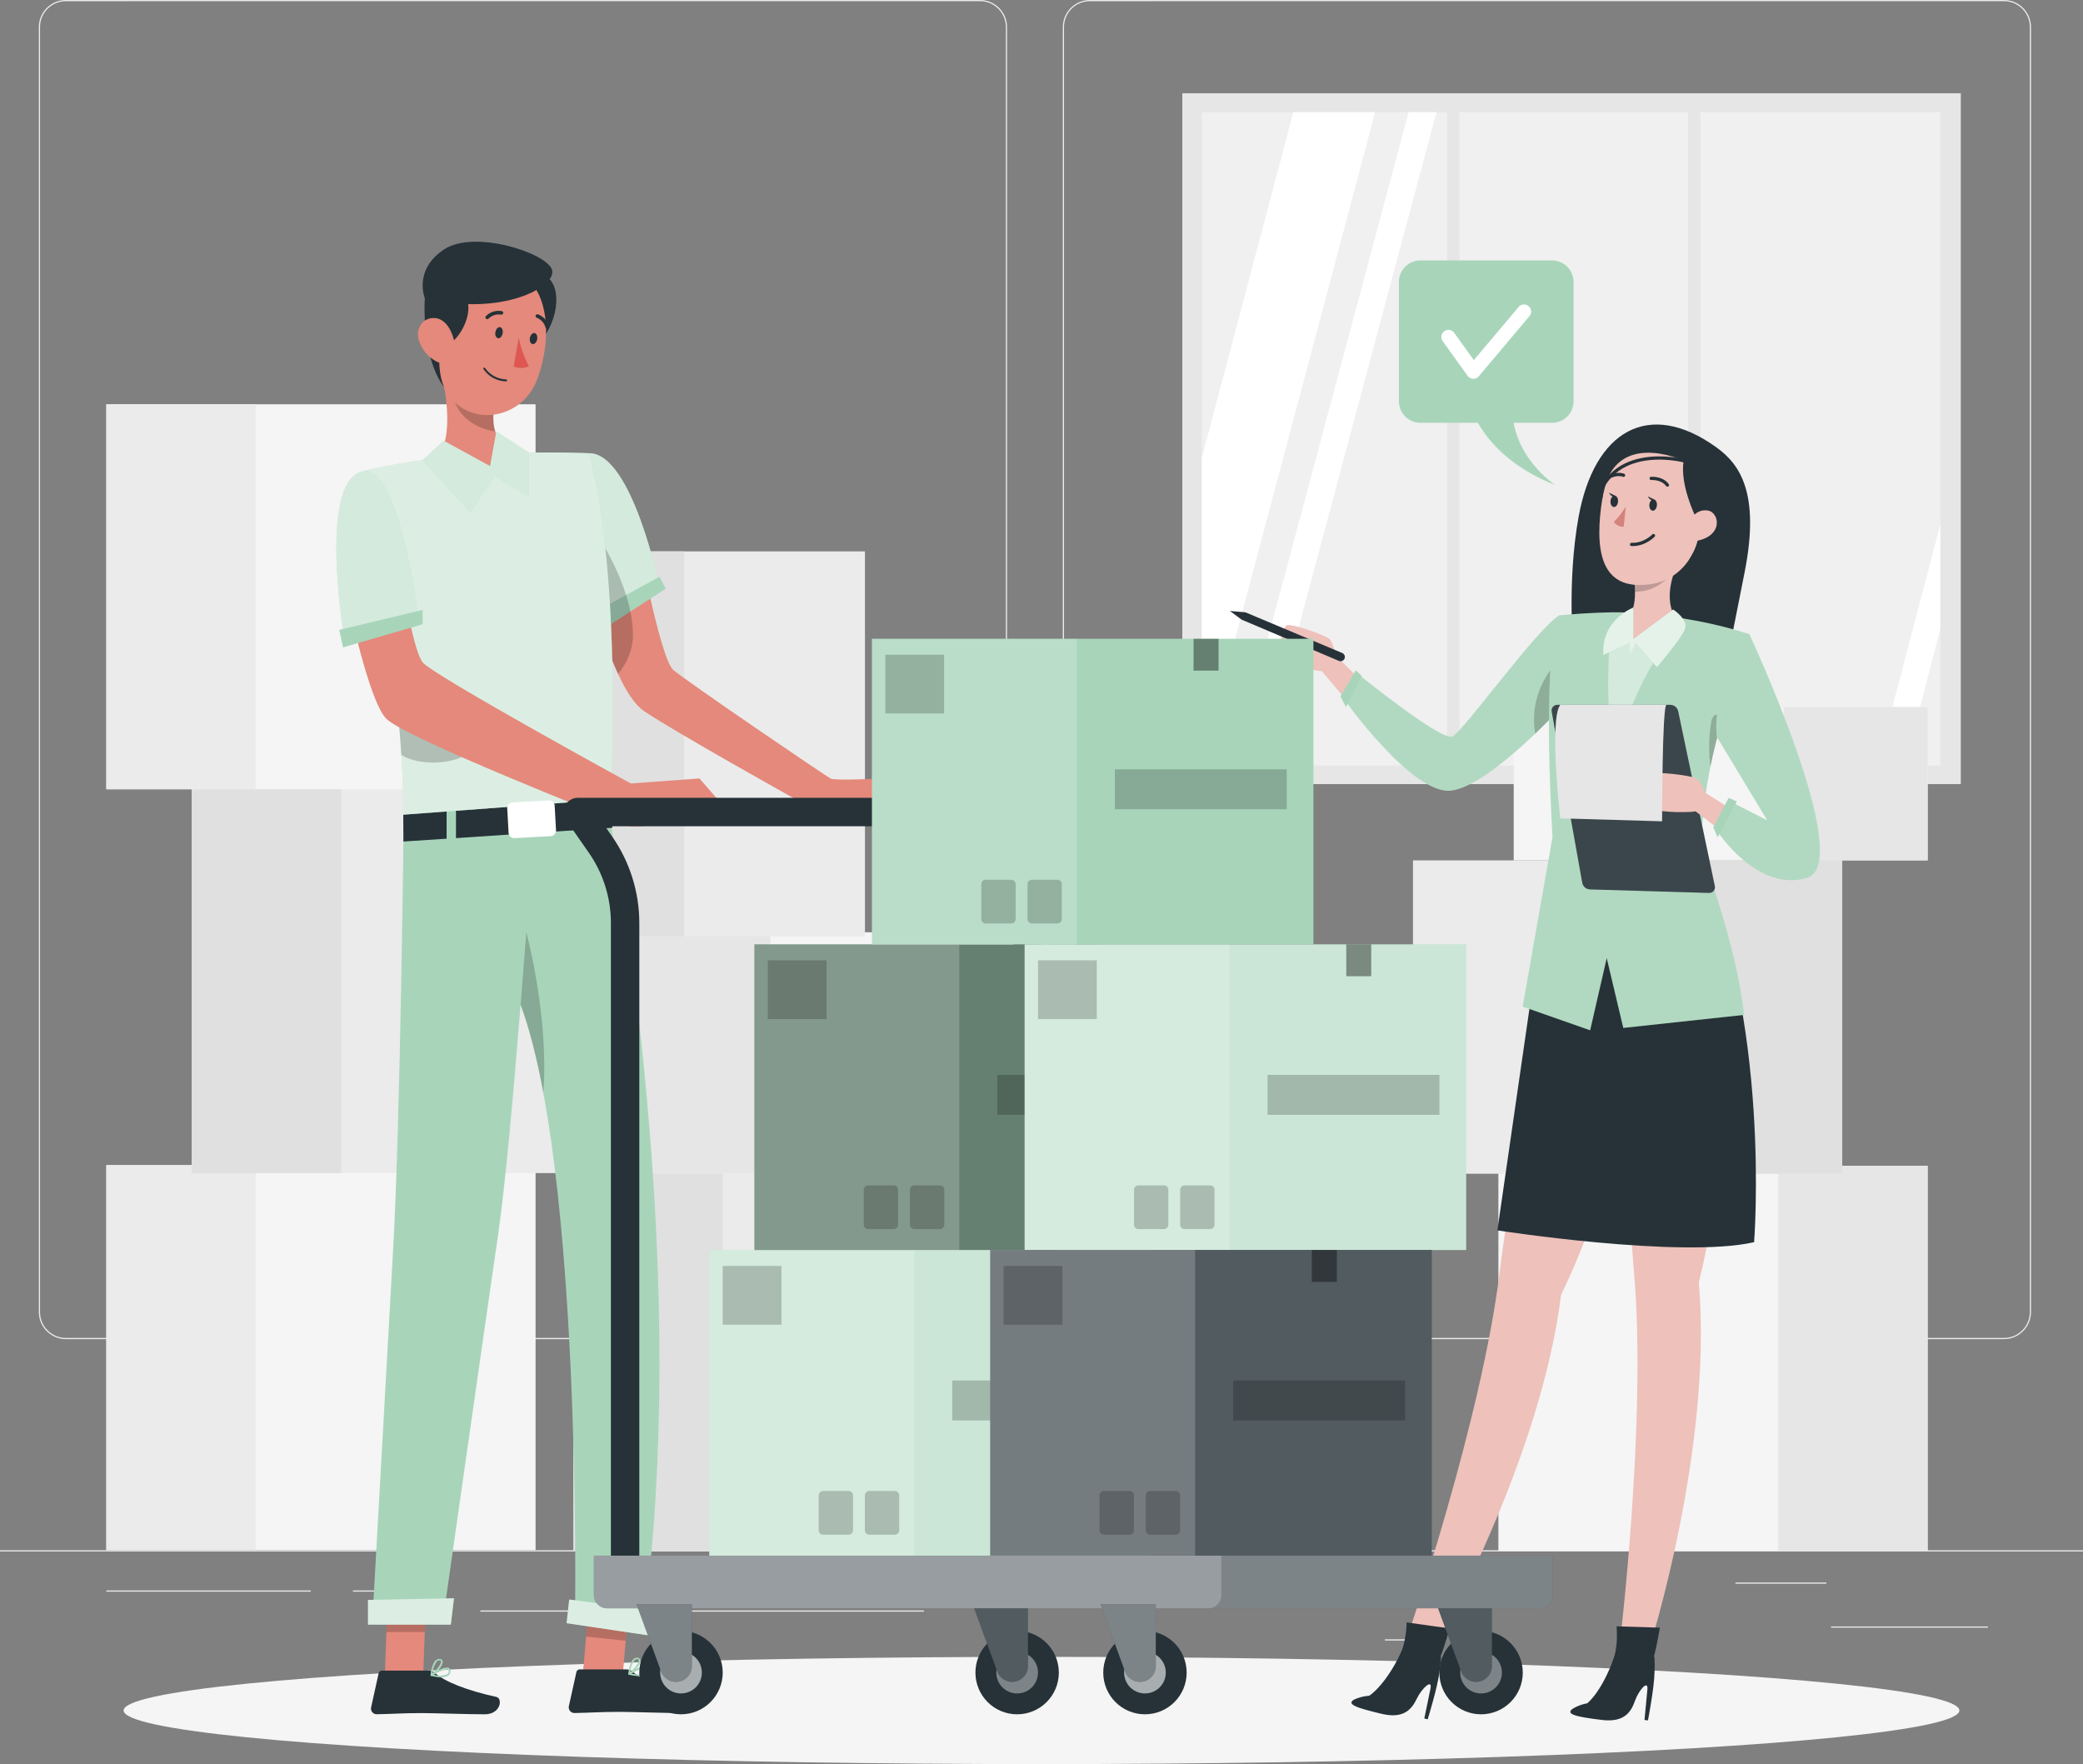 <svg xmlns="http://www.w3.org/2000/svg" xmlns:xlink="http://www.w3.org/1999/xlink" version="1.1" x="0px" y="0px" style="enable-background:new 0 0 500 500;" xml:space="preserve" viewBox="30 54.95 440 372.61">
<rect x="30" y="54.95" width="440" height="372.61" fill="#808080" stroke="none"/>
<g id="Background_Complete">
	<g>
		<rect y="382.398" style="fill:#EBEBEB;" width="500" height="0.25"/>
		<rect x="416.779" y="398.494" style="fill:#EBEBEB;" width="33.122" height="0.25"/>
		<rect x="322.527" y="401.208" style="fill:#EBEBEB;" width="8.693" height="0.25"/>
		<rect x="396.586" y="389.208" style="fill:#EBEBEB;" width="19.192" height="0.25"/>
		<rect x="52.459" y="390.888" style="fill:#EBEBEB;" width="43.193" height="0.25"/>
		<rect x="104.556" y="390.888" style="fill:#EBEBEB;" width="6.333" height="0.25"/>
		<rect x="131.471" y="395.111" style="fill:#EBEBEB;" width="93.676" height="0.25"/>
		<path style="fill:#EBEBEB;" d="M237.014,337.8H43.915c-3.147,0-5.708-2.561-5.708-5.708V60.66c0-3.147,2.561-5.708,5.708-5.708    h193.099c3.146,0,5.707,2.561,5.707,5.708v271.432C242.721,335.239,240.16,337.8,237.014,337.8z M43.915,55.203    c-3.01,0-5.458,2.448-5.458,5.458v271.432c0,3.01,2.448,5.458,5.458,5.458h193.099c3.009,0,5.457-2.448,5.457-5.458V60.66    c0-3.009-2.448-5.458-5.457-5.458H43.915z"/>
		<path style="fill:#EBEBEB;" d="M453.31,337.8H260.212c-3.147,0-5.707-2.561-5.707-5.708V60.66c0-3.147,2.561-5.708,5.707-5.708    H453.31c3.148,0,5.708,2.561,5.708,5.708v271.432C459.019,335.239,456.458,337.8,453.31,337.8z M260.212,55.203    c-3.009,0-5.457,2.448-5.457,5.458v271.432c0,3.01,2.448,5.458,5.457,5.458H453.31c3.01,0,5.458-2.448,5.458-5.458V60.66    c0-3.009-2.448-5.458-5.458-5.458H260.212z"/>
	</g>
	<g>
		<g>
			<rect x="279.746" y="74.65" style="fill:#E6E6E6;" width="164.446" height="145.921"/>
			<rect x="283.864" y="78.65" style="fill:#F0F0F0;" width="156" height="138"/>
			<polygon style="fill:#FFFFFF;" points="320.475,78.65 283.864,216.35 283.864,151.645 303.194,78.65    "/>
			<polygon style="fill:#FFFFFF;" points="333.442,78.65 296.509,216.65 290.615,216.65 327.548,78.65    "/>
			<polygon style="fill:#FFFFFF;" points="439.864,165.729 439.864,187.781 432.391,216.65 426.496,216.65    "/>
			<rect x="335.646" y="76.169" style="fill:#E6E6E6;" width="2.628" height="143.563"/>
			<rect x="386.573" y="76.169" style="fill:#E6E6E6;" width="2.628" height="143.563"/>
		</g>
		<g>
			<rect x="52.459" y="301.05" style="fill:#F5F5F5;" width="90.673" height="81.314"/>
			<rect x="52.459" y="301.05" style="fill:#EBEBEB;" width="31.556" height="81.314"/>
		</g>
		<g>
			<rect x="70.504" y="221.412" style="fill:#EBEBEB;" width="90.673" height="81.314"/>
			<rect x="70.504" y="221.412" style="fill:#E0E0E0;" width="31.556" height="81.314"/>
		</g>
		<g>
			<rect x="52.459" y="140.343" style="fill:#F5F5F5;" width="90.673" height="81.314"/>
			<rect x="52.459" y="140.343" style="fill:#EBEBEB;" width="31.556" height="81.314"/>
		</g>
		<g>
			<rect x="151.128" y="301.121" style="fill:#EBEBEB;" width="90.673" height="81.314"/>
			<rect x="151.128" y="301.121" style="fill:#E0E0E0;" width="31.556" height="81.314"/>
		</g>
		<g>
			<rect x="161.173" y="251.868" style="fill:#F5F5F5;" width="90.673" height="50.93"/>
			<rect x="161.173" y="251.868" style="fill:#E6E6E6;" width="31.556" height="50.93"/>
		</g>
		<g>
			<rect x="154.128" y="171.414" style="fill:#EBEBEB;" width="58.582" height="81.314"/>
			<rect x="154.128" y="171.414" style="fill:#E0E0E0;" width="20.388" height="81.314"/>
		</g>
		<g>
			
				<rect x="346.51" y="301.192" transform="matrix(-1 -1.224647e-16 1.224647e-16 -1 783.693 683.698)" style="fill:#F5F5F5;" width="90.673" height="81.314"/>
			
				<rect x="405.627" y="301.192" transform="matrix(-1 -1.224647e-16 1.224647e-16 -1 842.81 683.698)" style="fill:#E6E6E6;" width="31.556" height="81.314"/>
		</g>
		<g>
			
				<rect x="328.466" y="236.679" transform="matrix(-1 -1.224647e-16 1.224647e-16 -1 747.604 539.547)" style="fill:#EBEBEB;" width="90.673" height="66.19"/>
			
				<rect x="387.582" y="236.679" transform="matrix(-1 -1.224647e-16 1.224647e-16 -1 806.721 539.547)" style="fill:#E0E0E0;" width="31.556" height="66.19"/>
		</g>
		<g>
			
				<rect x="349.747" y="204.28" transform="matrix(-1 -1.224647e-16 1.224647e-16 -1 786.931 440.956)" style="fill:#F5F5F5;" width="87.436" height="32.396"/>
			
				<rect x="406.754" y="204.28" transform="matrix(-1 -1.224647e-16 1.224647e-16 -1 843.937 440.956)" style="fill:#E6E6E6;" width="30.43" height="32.396"/>
		</g>
	</g>
</g>
<g id="Background_Simple" style="display:none;">
	<g style="display:inline;">
		<path style="fill:#a8d5ba;" d="M334.637,231.411c2.218,0.803,4.438,1.587,6.664,2.331c18.17,6.075,39.264,9.245,55.624-0.726    c24.653-15.026,26.612-49.698,16.846-73.924c-10.85-26.914-32.637-48.728-57.843-62.572    c-41.923-23.027-93.976-25.569-138.868-9.063c-38.951,14.321-72.577,43.489-95.611,77.66    c-31.282,46.408-42.272,111.458-7.92,159.256c1.283,1.785,2.624,3.528,4.023,5.223c9.092,11.014,21.806,20.87,36.156,24.761    c34.205,9.273,57.55-20.111,62.648-50.78c2.666-16.039,3.58-32.706,10.353-47.488c10.321-22.527,34.656-37.869,59.431-37.47    C302.949,218.891,318.742,225.654,334.637,231.411z"/>
		<path style="opacity:0.9;fill:#FFFFFF;" d="M334.637,231.411c2.218,0.803,4.438,1.587,6.664,2.331    c18.17,6.075,39.264,9.245,55.624-0.726c24.653-15.026,26.612-49.698,16.846-73.924c-10.85-26.914-32.637-48.728-57.843-62.572    c-41.923-23.027-93.976-25.569-138.868-9.063c-38.951,14.321-72.577,43.489-95.611,77.66    c-31.282,46.408-42.272,111.458-7.92,159.256c1.283,1.785,2.624,3.528,4.023,5.223c9.092,11.014,21.806,20.87,36.156,24.761    c34.205,9.273,57.55-20.111,62.648-50.78c2.666-16.039,3.58-32.706,10.353-47.488c10.321-22.527,34.656-37.869,59.431-37.47    C302.949,218.891,318.742,225.654,334.637,231.411z"/>
	</g>
</g>
<g id="Shadow_1_">
	<ellipse id="_x3C_Path_x3E__359_" style="fill:#F5F5F5;" cx="250" cy="416.238" rx="193.889" ry="11.323"/>
</g>
<g id="Bubble">
	<g>
		<path style="fill:#a8d5ba;" d="M357.861,144.256h-27.835c-2.5,0-4.527-2.027-4.527-4.527v-25.246c0-2.5,2.027-4.527,4.527-4.527    h27.835c2.5,0,4.527,2.027,4.527,4.527v25.246C362.388,142.229,360.361,144.256,357.861,144.256z"/>
		<path style="fill:#a8d5ba;" d="M340.342,139.894c0,0,2.33,11.264,18.206,17.515c0,0-9.709-6.204-9.103-17.515H340.342z"/>
		
			<polyline style="fill:none;stroke:#FFFFFF;stroke-width:3;stroke-linecap:round;stroke-linejoin:round;stroke-miterlimit:10;" points="    335.962,126.13 341.227,133.452 351.926,120.759   "/>
	</g>
</g>
<g id="Character_2">
	<g>
		<path style="fill:#263238;" d="M392.529,149.418c4.893,3.515,9.307,9.514,6.01,26.317c-3.297,16.804-4.144,20.795-4.144,20.795    l-31.988-3.596c0,0-1.5-14.87,1.055-28.861C366.762,146.003,378.211,139.132,392.529,149.418z"/>
		<path style="fill:#EEC1BB;" d="M360.496,242.247c0,0-10.838,57.765-13.73,81.481c-3.778,30.939-19.227,76.202-19.227,76.202    l6.177,1.597c0,0,21.781-38.462,26.027-73.071c17.301-35.369,18.698-78.923,18.698-78.923L360.496,242.247z"/>
		<path style="fill:#263238;" d="M316.037,413.932c1-0.46,2.075-0.733,3.174-0.806l0,0c0,0,3.798-2.236,7.562-10.92l4.233-0.025    c1.466,0.017,2.764,0.947,3.252,2.329c0.07,0.188,0.11,0.386,0.12,0.586c-0.043,1.023-0.151,2.042-0.325,3.051    c-0.381,3.166-2.475,9.959-2.475,9.959l-0.717-0.183l1.304-6.316c0.434-2.146-1.821-0.073-2.867,2.091    c-1.046,2.164-2.65,4.342-7.325,3.273C316.525,415.696,314.329,414.912,316.037,413.932z"/>
		<path style="fill:#263238;" d="M334.377,404.618c0.8-2.053,1.82-5.716,1.82-5.716l-9.068-1.267c0,0,0.001,4.461-1.68,7.384    C330.188,404.984,334.377,404.618,334.377,404.618z"/>
		<path style="fill:#EEC1BB;" d="M371.751,241.326c0,0,1.345,58.757,3.421,82.559c2.703,31.052-3.05,78.531-3.05,78.531l6.374,0.284    c0,0,13.354-42.136,10.35-76.875c9.611-38.182,1.969-81.083,1.969-81.083L371.751,241.326z"/>
		<path style="fill:#263238;" d="M362.202,415.865c0.944-0.565,1.984-0.953,3.068-1.145l0,0c0,0,3.534-2.633,6.338-11.673    l4.206-0.482c1.459-0.142,2.851,0.643,3.485,1.964c0.089,0.18,0.151,0.372,0.182,0.57c0.068,1.021,0.07,2.046,0.006,3.068    c-0.036,3.189-1.384,10.168-1.384,10.168l-0.733-0.104l0.614-6.42c0.199-2.181-1.819,0.124-2.624,2.388    c-0.806,2.264-2.165,4.603-6.929,4.046C362.878,417.567,360.61,417.024,362.202,415.865z"/>
		<path style="fill:#263238;" d="M379.429,404.624c0.574-2.127,1.191-5.88,1.191-5.88l-9.152-0.28c0,0,0.483,4.435-0.872,7.522    C375.303,405.44,379.429,404.624,379.429,404.624z"/>
		<g>
			<path style="fill:#263238;" d="M358.19,232.607l-11.894,82.224c0,0,38.727,6.008,54.228,2.493c0,0,3.802-47.475-12.375-81.995     L358.19,232.607z"/>
		</g>
		<path style="fill:#EEC1BB;" d="M322.398,203.54l-10.345-10.221c0,0-0.358-2.738-1.358-3.501c-1.001-0.763-8.098-3.337-8.965-2.765    c-0.867,0.572-2.075,6.308-0.861,7.356c1.214,1.049,7.668,2.393,8.329,2.28l11.191,13.285L322.398,203.54z"/>
		<g>
			<path style="fill:#a8d5ba;" d="M359.439,184.915c-4.462,2.366-20.295,24.501-22.628,25.6c-2.333,1.099-20.162-13.36-20.162-13.36     l-3.005,5.126c0,0,14.628,20.667,22.898,19.667c8.269-1,24.102-18.5,24.102-18.5L359.439,184.915z"/>
			<path style="opacity:0.1;fill:#FFFFFF;enable-background:new    ;" d="M359.439,184.915c-4.462,2.366-20.295,24.501-22.628,25.6     c-2.333,1.099-20.162-13.36-20.162-13.36l-3.005,5.126c0,0,14.628,20.667,22.898,19.667c8.269-1,24.102-18.5,24.102-18.5     L359.439,184.915z"/>
		</g>
		<polygon style="fill:#a8d5ba;" points="317.629,197.697 316.394,196.53 313.144,202.03 314.311,204.28   "/>
		<path style="opacity:0.2;enable-background:new    ;" d="M354.284,209.91c3.7-3.53,6.36-6.46,6.36-6.46l-0.28-4.4l-1.39-4.27    C358.974,194.78,352.734,200.53,354.284,209.91z"/>
		<g>
			<path style="fill:#a8d5ba;" d="M357.943,231.77c-1.25-22.017-0.691-34.119-0.123-40.17c0.625-6.449,1.619-6.686,1.619-6.686     s6.988-0.682,13.068-0.634c4.706,0.161,9.403,0.653,14.034,1.477c4.394,0.729,8.721,1.78,12.973,3.134     c-0.71,2.027-1.354,3.949-1.951,5.758c-0.795,2.386-1.506,4.602-2.149,6.666c-1.203,3.864-2.14,7.206-2.888,10.199     c-2.339,9.261-2.831,15.189-3.324,22.954c0,0,7.692,20.099,9.192,34.849l-25.5,2.75l-3.5-14.75l-3.5,15.25l-14.25-5     L357.943,231.77z"/>
			<path style="opacity:0.1;fill:#FFFFFF;enable-background:new    ;" d="M357.943,231.77c-1.25-22.017-0.691-34.119-0.123-40.17     c0.625-6.449,1.619-6.686,1.619-6.686s6.988-0.682,13.068-0.634c4.706,0.161,9.403,0.653,14.034,1.477     c4.394,0.729,8.721,1.78,12.973,3.134c-0.71,2.027-1.354,3.949-1.951,5.758c-0.795,2.386-1.506,4.602-2.149,6.666     c-1.203,3.864-2.14,7.206-2.888,10.199c-2.339,9.261-2.831,15.189-3.324,22.954c0,0,7.692,20.099,9.192,34.849l-25.5,2.75     l-3.5-14.75l-3.5,15.25l-14.25-5L357.943,231.77z"/>
		</g>
		<path style="opacity:0.2;enable-background:new    ;" d="M391.294,216.9c0.34-1.68,0.74-3.47,1.23-5.39    c0.31-1.22,0.65-2.5,1.03-3.86c-0.97-3.41-1.972-0.745-1.972-0.745S390.582,211.03,391.294,216.9z"/>
		<path style="fill:#EEC1BB;" d="M372.862,185.621c0.276-0.151,0.604-0.284,0.951-0.408c0.721-0.569,1.596-1.941,1.555-5.275    c-0.015-1.086-0.118-2.372-0.362-3.904l9.272-1.731c0,0-3.161,6.239-0.523,10.873c0.907,0.404,1.448,0.974,1.35,1.729    c-0.694,5.359-12.211,10.537-12.211,10.537S367.269,188.693,372.862,185.621z"/>
		<path style="opacity:0.2;enable-background:new    ;" d="M375.006,176.035c0.244,1.532,0.347,2.818,0.362,3.904    c6.263,0,8.91-5.635,8.91-5.635L375.006,176.035z"/>
		<g>
			<path style="fill:#EEC1BB;" d="M380.132,150.109c-8.06-0.442-10.891,3.731-11.936,12.005c-1.306,10.339,0.591,17.84,10.79,16.175     C392.837,176.028,393.517,150.842,380.132,150.109z"/>
			<path style="fill:#D4827D;" d="M373.43,161.949c0,0-1.232,2.044-2.528,3.214c0,0,0.63,1.134,2.075,1.028L373.43,161.949z"/>
			<g>
				<path style="fill:#263238;" d="M378.4,161.56c-0.052,0.661,0.264,1.225,0.704,1.26c0.441,0.035,0.84-0.473,0.892-1.135      c0.052-0.661-0.263-1.225-0.704-1.26C378.851,160.391,378.452,160.899,378.4,161.56z"/>
				<path style="fill:#263238;" d="M379.473,160.472l-1.394-0.677C378.079,159.795,378.701,161.061,379.473,160.472z"/>
			</g>
			<g>
				<path style="fill:#263238;" d="M370.19,160.779c-0.052,0.661,0.264,1.225,0.704,1.26c0.441,0.034,0.84-0.474,0.892-1.135      c0.052-0.661-0.264-1.225-0.704-1.26C370.642,159.61,370.242,160.118,370.19,160.779z"/>
				<path style="fill:#263238;" d="M371.264,159.691l-1.394-0.676C369.87,159.014,370.491,160.28,371.264,159.691z"/>
			</g>
			
				<path style="fill:none;stroke:#263238;stroke-width:0.686;stroke-linecap:round;stroke-linejoin:round;stroke-miterlimit:10;" d="     M378.786,155.999c0,0,2.281-0.17,3.429,1.41"/>
			
				<path style="fill:none;stroke:#263238;stroke-width:0.686;stroke-linecap:round;stroke-linejoin:round;stroke-miterlimit:10;" d="     M372.946,155.337c0,0-1.395-0.605-3.249,0.487"/>
			<path style="fill:#263238;" d="M388.196,164.176c0,0-3.406-6.829-2.555-11.91c0,0-15.615-7.4-17.291,8.769     c0,0-0.772-14.481,13.101-14.043c13.851,0.438,12.704,20.705,5.217,26.353C386.669,173.345,390.301,168.445,388.196,164.176z"/>
			<path style="fill:#EEC1BB;" d="M386.787,165.805c0.125-1.295,1.584-3.418,3.983-3.022c2.483,0.409,3.392,5.602-2.888,6.495     C386.981,169.406,386.526,168.507,386.787,165.805z"/>
			
				<path style="fill:none;stroke:#263238;stroke-width:0.686;stroke-linecap:round;stroke-linejoin:round;stroke-miterlimit:10;" d="     M379.269,168.068c0,0-1.875,2-4.625,1.875"/>
			
				<path style="fill:none;stroke:#263238;stroke-width:0.686;stroke-linecap:round;stroke-linejoin:round;stroke-miterlimit:10;" d="     M385.641,152.266c0,0-17.426-4.526-18.88,11.807"/>
		</g>
		<g>
			<path style="fill:#a8d5ba;" d="M370.104,189.588c0,0-1.335,13.24,0.841,25.288c0,0,5.143-18.612,12.363-24.941l-8.302,1.187     L370.104,189.588z"/>
			<path style="opacity:0.5;fill:#FFFFFF;" d="M370.104,189.588c0,0-1.335,13.24,0.841,25.288c0,0,5.143-18.612,12.363-24.941     l-8.302,1.187L370.104,189.588z"/>
		</g>
		<g>
			<path style="fill:#a8d5ba;" d="M383.426,183.703l-8.42,6.231v-6.626c0,0-6.811,2.473-6.326,9.989l5.589-2.571v2.571l1.31-2.473     l4.422,5.044c0,0,5.413-6.307,5.976-8.209C386.541,185.757,383.426,183.703,383.426,183.703z"/>
			<path style="opacity:0.7;fill:#FFFFFF;" d="M383.426,183.703l-8.42,6.231v-6.626c0,0-6.811,2.473-6.326,9.989l5.589-2.571v2.571     l1.31-2.473l4.422,5.044c0,0,5.413-6.307,5.976-8.209C386.541,185.757,383.426,183.703,383.426,183.703z"/>
		</g>
		<g>
			<path style="fill:#263238;" d="M392.233,242.118l-7.742-36.928c-0.167-0.797-0.87-1.368-1.685-1.368h-23.86     c-0.743,0-1.306,0.672-1.175,1.403l6.448,36.168c0.143,0.802,0.829,1.394,1.643,1.418l25.166,0.745     C391.802,243.579,392.392,242.874,392.233,242.118z"/>
			<path style="opacity:0.1;fill:#FFFFFF;enable-background:new    ;" d="M392.233,242.118l-7.742-36.928     c-0.167-0.797-0.87-1.368-1.685-1.368h-23.86c-0.743,0-1.306,0.672-1.175,1.403l6.448,36.168     c0.143,0.802,0.829,1.394,1.643,1.418l25.166,0.745C391.802,243.579,392.392,242.874,392.233,242.118z"/>
		</g>
		<path style="fill:#EEC1BB;" d="M402.516,230.159l-12.303-7.754c0,0-0.939-2.597-2.08-3.126c-1.141-0.529-8.627-1.515-9.351-0.77    c-0.724,0.745-0.668,6.607,0.743,7.369c1.411,0.763,8.003,0.686,8.624,0.433l13.789,10.564L402.516,230.159z"/>
		<g>
			<path style="fill:#a8d5ba;" d="M399.515,188.892c0,0-8.037,11.676-6.87,21.676l10.667,17.667l-7.167-3.667l-3.25,6.125     c0,0,8.25,12.708,18.75,9.708S399.515,188.892,399.515,188.892z"/>
			<path style="opacity:0.1;fill:#FFFFFF;enable-background:new    ;" d="M399.515,188.892c0,0-8.037,11.676-6.87,21.676     l10.667,17.667l-7.167-3.667l-3.25,6.125c0,0,8.25,12.708,18.75,9.708S399.515,188.892,399.515,188.892z"/>
		</g>
		<polygon style="fill:#a8d5ba;" points="396.894,224.234 392.811,231.818 391.894,229.651 395.144,223.484   "/>
		<g>
			<path style="fill:#FFFFFF;" d="M382.026,203.822c-0.937,0-0.937,24.6-0.937,24.6l-21.501-0.624c0,0-2.418-20.795,0-23.976     H382.026z"/>
			<path style="opacity:0.1;enable-background:new    ;" d="M382.026,203.822c-0.937,0-0.937,24.6-0.937,24.6l-21.501-0.624     c0,0-2.418-20.795,0-23.976H382.026z"/>
		</g>
		<path style="fill:#263238;" d="M293.2,184.333l20.328,8.548c0.465,0.196,0.68,0.735,0.476,1.196l0,0    c-0.199,0.451-0.724,0.659-1.178,0.466l-20.458-8.673c-0.065-0.028-0.127-0.063-0.185-0.105L289.797,184l3.13,0.266    C293.021,184.274,293.113,184.296,293.2,184.333z"/>
	</g>
</g>
<g id="Character_1">
	<g id="_x3C_Group_x3E__30_">
		<path style="fill:#E4897B;" d="M225.75,226.472l-19.78,1.76l-7.92-4.47c0,0-25.4-14.15-32.01-18.62    c-2.01-1.37-3.87-4.35-5.48-7.85c-1.36-2.94-2.54-6.24-3.48-9.23c-0.45-1.41-0.85-2.76-1.19-3.96c-0.76-2.67-1.23-4.67-1.36-5.21    v-0.01c-0.01-0.07-0.02-0.11-0.03-0.13v-0.01l0.05-0.02l6.26-1.99l5.23-1.66c0,0,0.24,1.24,0.65,3.13    c0.11,0.51,0.23,1.07,0.36,1.67c0.11,0.48,0.22,0.99,0.34,1.52c1.32,5.82,3.35,13.76,4.82,15.06c2.37,2.09,32.17,22.4,33.23,22.93    c1.05,0.53,10.55,0,10.55,0L225.75,226.472z"/>
		<g>
			<path style="fill:#a8d5ba;" d="M154.413,150.678c9.093-0.133,14.885,28.062,14.885,28.062l-11.991,6.024     c0,0-5.407-8.577-5.143-19.421C152.429,154.501,154.413,150.678,154.413,150.678z"/>
			<path style="opacity:0.5;fill:#FFFFFF;" d="M154.413,150.678c9.093-0.133,14.885,28.062,14.885,28.062l-11.991,6.024     c0,0-5.407-8.577-5.143-19.421C152.429,154.501,154.413,150.678,154.413,150.678z"/>
		</g>
		<polygon style="fill:#a8d5ba;" points="170.63,179.292 167.39,181.392 163.16,184.132 157.08,188.062 155.99,188.772     154.67,184.762 155.89,184.102 156.69,183.662 162.25,180.632 166.69,178.202 168.91,176.992 169.3,176.782   "/>
		<path style="opacity:0.2;enable-background:new    ;" d="M163.7,188.772c0.07,3.41-1.29,6.25-3.14,8.52    c-1.36-2.94-2.54-6.24-3.48-9.23l-1.09,0.71l-1.32-4.01l1.22-0.66c-0.76-2.67-1.23-4.67-1.36-5.21v-0.01l0.01-0.03l0.01-0.13    l1.44-11c0,0,2.64,3.79,4.82,9.01c0.52,1.23,1.01,2.54,1.44,3.9c0.15,0.47,0.29,0.95,0.42,1.44c0.19,0.68,0.35,1.37,0.49,2.06    C163.47,185.662,163.67,187.222,163.7,188.772z"/>
		<polygon style="fill:#E4897B;" points="153.048,409.362 161.416,410.245 162.986,392.199 154.619,391.315   "/>
		<polygon style="fill:#E4897B;" points="111.297,408.752 119.404,408.752 120.074,389.969 111.957,389.969   "/>
		<path style="fill:#263238;" d="M120.528,407.813h-9.85c-0.332,0.002-0.619,0.233-0.691,0.557l-1.599,7.22    c-0.137,0.646,0.276,1.281,0.923,1.418c0.087,0.018,0.175,0.027,0.263,0.026c3.187-0.052,5.508-0.248,9.51-0.248    c2.465,0,9.902,0.258,13.305,0.258s3.847-3.362,2.455-3.672c-6.251-1.361-10.954-3.249-12.955-5.044    C121.519,407.988,121.031,407.804,120.528,407.813z"/>
		<path style="fill:#a8d5ba;" d="M121.085,408.938c-0.077-0.021-0.134-0.086-0.144-0.165c-0.013-0.076,0.025-0.151,0.093-0.186    c0.289-0.186,2.909-1.795,3.806-1.331c0.206,0.098,0.336,0.308,0.33,0.536c0.054,0.39-0.098,0.781-0.402,1.031    c-0.457,0.311-1.007,0.457-1.557,0.413C122.493,409.216,121.78,409.115,121.085,408.938z M121.642,408.669    c0.946,0.319,1.978,0.268,2.888-0.144c0.194-0.174,0.291-0.432,0.258-0.691c-0.01-0.155-0.072-0.227-0.124-0.227    c-0.076-0.041-0.162-0.059-0.248-0.052C123.429,407.746,122.487,408.124,121.642,408.669z"/>
		<path style="fill:#a8d5ba;" d="M121.033,408.979c-0.059-0.039-0.094-0.105-0.093-0.175c0.01-0.113,0.206-2.445,1.145-3.208    c0.223-0.196,0.52-0.286,0.815-0.247c0.301-0.001,0.56,0.211,0.619,0.505c0.165,0.856-1.454,2.64-2.29,3.094h-0.093    C121.106,408.969,121.07,408.979,121.033,408.979z M122.333,405.823c-0.57,0.728-0.905,1.614-0.959,2.537    c0.835-0.629,1.867-1.98,1.764-2.506c-0.01-0.052-0.031-0.196-0.279-0.196h-0.093    C122.607,405.658,122.453,405.717,122.333,405.823z"/>
		<path style="fill:#263238;" d="M162.301,407.555h-9.85c-0.332,0.002-0.619,0.233-0.691,0.557l-1.599,7.22    c-0.137,0.646,0.276,1.281,0.923,1.418c0.087,0.018,0.175,0.027,0.263,0.026c3.187-0.052,5.508-0.247,9.51-0.247    c2.465,0,9.902,0.258,13.305,0.258s3.847-3.362,2.455-3.672c-6.251-1.362-10.954-3.249-12.955-5.044    C163.292,407.731,162.804,407.546,162.301,407.555z"/>
		<path style="fill:#a8d5ba;" d="M162.858,408.68c-0.077-0.02-0.134-0.086-0.144-0.165c-0.013-0.076,0.025-0.151,0.093-0.186    c0.289-0.186,2.909-1.795,3.806-1.33c0.206,0.098,0.336,0.308,0.33,0.536c0.054,0.39-0.098,0.781-0.402,1.031    c-0.457,0.311-1.006,0.457-1.557,0.413C164.266,408.958,163.553,408.858,162.858,408.68z M163.415,408.411    c0.946,0.32,1.978,0.268,2.888-0.144c0.194-0.174,0.291-0.432,0.258-0.691c-0.01-0.155-0.072-0.227-0.124-0.227    c-0.076-0.041-0.162-0.059-0.248-0.052C165.202,407.488,164.26,407.866,163.415,408.411z"/>
		<path style="fill:#a8d5ba;" d="M162.806,408.721c-0.059-0.039-0.094-0.105-0.093-0.175c0.01-0.113,0.206-2.445,1.145-3.208    c0.223-0.196,0.52-0.286,0.815-0.248c0.301-0.001,0.56,0.211,0.619,0.505c0.165,0.856-1.454,2.641-2.29,3.094h-0.093    C162.879,408.711,162.843,408.722,162.806,408.721z M164.106,405.565c-0.57,0.729-0.905,1.614-0.959,2.537    c0.835-0.629,1.867-1.98,1.764-2.506c-0.01-0.052-0.031-0.196-0.279-0.196h-0.093C164.38,405.4,164.226,405.459,164.106,405.565z"/>
		<polygon style="opacity:0.2;enable-background:new    ;" points="154.619,391.315 162.986,392.199 162.169,401.507     153.802,400.623   "/>
		<polygon style="opacity:0.2;enable-background:new    ;" points="111.957,389.98 120.074,389.98 119.724,399.665 111.606,399.665       "/>
		<path style="fill:#a8d5ba;" d="M115.304,225.222h43.035c4.092,22.344,16.9,101.414,7.711,171.865l-14.569-1.807    c0,0,1.349-93.527-11.515-128.104c-1.479,18.504-3.236,38.194-4.762,48.67c-3.744,25.786-11.758,82.139-11.758,82.139h-14.832    c0,0,3.032-53.94,4.435-79.283C114.583,291.192,115.245,230.872,115.304,225.222z"/>
		<path style="opacity:0.2;enable-background:new    ;" d="M139.971,267.181c1.898,5.095,3.476,11.459,4.807,18.617    c1.203-16.466-3.61-33.931-3.61-33.931L139.971,267.181z"/>
		<g>
			<polygon style="fill:#a8d5ba;" points="167.717,400.482 149.685,397.799 150.236,392.805 168.994,395.268    "/>
			<polygon style="opacity:0.6;fill:#FFFFFF;enable-background:new    ;" points="167.717,400.482 149.685,397.799 150.236,392.805      168.994,395.268    "/>
		</g>
		<g>
			<polygon style="fill:#a8d5ba;" points="125.231,398.107 107.738,398.107 107.738,392.878 125.892,392.538    "/>
			<polygon style="opacity:0.6;fill:#FFFFFF;enable-background:new    ;" points="125.231,398.107 107.738,398.107 107.738,392.878      125.892,392.538    "/>
		</g>
		<polygon style="fill:#263238;" points="115.217,232.698 115.184,226.468 159.036,223.762 159.346,229.798   "/>
		<rect x="124.341" y="224.887" style="fill:#a8d5ba;" width="1.978" height="9.13"/>
		
			<rect x="155" y="221.903" transform="matrix(0.997 -0.073 0.073 0.997 -16.072 11.956)" style="fill:#a8d5ba;" width="1.978" height="9.13"/>
		<g>
			<path style="fill:#a8d5ba;" d="M159.04,223.762l-43.86,3.27c0.05-3.84-0.1-8.12-0.39-12.64c-0.54-8.35-1.57-17.49-2.72-26.06     c-2.44-18.21-5.43-33.84-5.43-33.84c20.4-5.15,47.77-3.81,47.77-3.81C161.52,177.292,159.04,223.762,159.04,223.762z"/>
			<path style="opacity:0.6;fill:#FFFFFF;" d="M159.04,223.762l-43.86,3.27c0.05-3.84-0.1-8.12-0.39-12.64     c-0.54-8.35-1.57-17.49-2.72-26.06c-2.44-18.21-5.43-33.84-5.43-33.84c20.4-5.15,47.77-3.81,47.77-3.81     C161.52,177.292,159.04,223.762,159.04,223.762z"/>
		</g>
		<path style="fill:#E4897B;" d="M122.21,151.733c3.95,3.589,13.629,2.262,13.629,2.262s6.041-1.654,4.772-3.541    c-3.558-0.588-5.281-2.248-5.993-4.373c-0.412-1.238-0.474-2.63-0.361-4.064c0.052-0.753,0.165-1.516,0.299-2.269l-11.964-8.86    C124.159,136.736,126.077,147.494,122.21,151.733z"/>
		<path style="opacity:0.2;enable-background:new    ;" d="M125.355,136.519c0.474,7.179,6.375,9.159,9.262,9.561    c-0.412-1.238-0.474-2.63-0.361-4.064L125.355,136.519z"/>
		<g>
			<path style="fill:#263238;" d="M146.001,113.828c2.905,2.764,1.699,11.174-4.232,15.471c-5.931,4.298-5.931-16.503-5.931-16.503     S144.15,112.068,146.001,113.828z"/>
			<path style="fill:#E4897B;" d="M124.551,138.18c2.877,4.136,7.571,5.219,11.645,3.93c2.62-0.825,4.982-2.641,6.446-5.25     c0.196-0.34,0.371-0.701,0.536-1.073c2.919-6.828,3.847-18.772-3.373-23.248c-5.126-3.228-11.913-1.691-15.141,3.445     c-0.928,1.454-1.485,3.115-1.65,4.837C122.127,128.804,121.229,133.456,124.551,138.18z"/>
			<path style="fill:#263238;" d="M134.652,125.087c-0.154,0.631,0.137,1.222,0.566,1.295c0.428,0.072,0.851-0.398,0.964-1.039     c0.114-0.641-0.148-1.225-0.566-1.295C135.198,123.978,134.768,124.435,134.652,125.087z"/>
			<path style="fill:#263238;" d="M141.939,126.331c-0.154,0.631,0.148,1.225,0.566,1.295c0.418,0.07,0.851-0.398,0.964-1.039     c0.114-0.641-0.147-1.225-0.566-1.295C142.485,125.222,142.045,125.72,141.939,126.331z"/>
			<path style="fill:#DE5753;" d="M139.57,126.253c0.431,2.102,1.15,4.135,2.138,6.041c-1.006,0.488-2.176,0.506-3.197,0.049     L139.57,126.253z"/>
			<path style="fill:#263238;" d="M132.794,122.341c0.137,0.044,0.286,0.011,0.392-0.085c0.696-0.685,1.674-1.002,2.639-0.854     c0.205,0.05,0.411-0.075,0.462-0.279c0.05-0.205-0.075-0.411-0.279-0.462c-0.001,0-0.001,0-0.002,0     c-1.215-0.218-2.461,0.167-3.341,1.033c-0.158,0.14-0.173,0.381-0.033,0.539c0.002,0.002,0.004,0.005,0.006,0.007     C132.684,122.281,132.737,122.315,132.794,122.341z"/>
			<path style="fill:#263238;" d="M136.893,135.502L136.893,135.502c-1.92-0.036-3.703-1.006-4.775-2.599     c-0.055-0.097-0.023-0.221,0.072-0.278c0.091-0.058,0.212-0.032,0.271,0.059c0.003,0.004,0.005,0.009,0.008,0.013     c1.022,1.453,2.67,2.34,4.445,2.393c0.108,0,0.196,0.087,0.197,0.195c0,0.007,0,0.015-0.001,0.022     c0.001,0.108-0.087,0.196-0.195,0.197C136.908,135.503,136.901,135.503,136.893,135.502z"/>
			<path style="fill:#263238;" d="M145.499,124.353c0.066,0.041,0.143,0.059,0.22,0.054c0.203-0.056,0.323-0.266,0.267-0.469     c-0.001-0.003-0.001-0.005-0.002-0.008c-0.319-1.197-1.2-2.164-2.362-2.592c-0.202-0.061-0.415,0.053-0.476,0.255l0,0.001     c-0.055,0.202,0.057,0.411,0.255,0.477l0,0c0.908,0.365,1.589,1.137,1.839,2.083     C145.293,124.254,145.388,124.327,145.499,124.353z"/>
			<path style="fill:#263238;" d="M130.509,111.937v3.566c-1.227,0.473-2.081,1.689-1.719,3.138     c0.774,3.094-1.463,7.474-3.954,9.025c0,0,0.086-1.289-1.031-1.118c-1.118,0.172-1.633,6.876,0.086,10.314     c0,0-2.836-3.266-3.782-10.486c-0.874-6.677-0.423-12.098,1.213-14.44H130.509z"/>
			<path style="fill:#E4897B;" d="M118.447,126.722c0.572,1.941,1.891,3.576,3.667,4.546c2.36,1.268,4.125-0.705,3.965-3.241     c-0.164-2.252-1.564-5.696-4.179-5.893C119.285,121.936,117.775,124.33,118.447,126.722z"/>
			<path style="fill:#263238;" d="M119.745,117.966c0,0-2.467-5.927,3.965-10.278c6.432-4.352,21.824,0.718,22.897,4.249     C147.681,115.468,136.117,121.915,119.745,117.966z"/>
		</g>
		<polygon style="fill:#a8d5ba;" points="123.721,148.039 133.513,153.398 134.849,146.081 141.707,150.543 141.707,159.886     134.446,155.556 129.347,163.204 119.28,152.143   "/>
		<path style="fill:#FFFFFF;" d="M146.355,231.557l-7.699,0.426c-0.641,0.035-1.189-0.456-1.225-1.097l-0.288-5.208    c-0.035-0.641,0.455-1.189,1.097-1.225l7.699-0.426c0.641-0.036,1.19,0.455,1.225,1.096l0.288,5.208    C147.487,230.973,146.996,231.522,146.355,231.557z"/>
		<polygon style="opacity:0.5;fill:#FFFFFF;" points="123.721,148.039 133.513,153.398 134.849,146.081 141.707,150.543     141.707,159.886 134.446,155.556 129.347,163.204 119.28,152.143   "/>
		<path style="opacity:0.2;enable-background:new    ;" d="M130.509,212.457c-2.91,4.38-12.221,4.352-15.719,1.935    c-0.54-8.35-1.57-17.49-2.72-26.06L130.509,212.457z"/>
		<path style="fill:#E4897B;" d="M115.184,178.74c0,0,2.069,13.475,4.096,16.112c2.027,2.637,43.961,25.582,43.961,25.582    l14.505-1.055l6.675,7.648c0,0-19.334,3.002-21.444,2.424c-2.11-0.578-3.724-1.447-3.724-1.447s-44.012-17.329-47.704-21.285    c-3.692-3.956-7.912-24.288-7.912-24.288L115.184,178.74z"/>
		<g>
			<path style="fill:#a8d5ba;" d="M106.643,154.494c7.678-1.602,11.645,30.271,11.645,30.271l-15.705,4.011     C102.582,188.776,97.193,156.465,106.643,154.494z"/>
			<path style="opacity:0.5;fill:#FFFFFF;" d="M106.643,154.494c7.678-1.602,11.645,30.271,11.645,30.271l-15.705,4.011     C102.582,188.776,97.193,156.465,106.643,154.494z"/>
		</g>
		<polygon style="fill:#a8d5ba;" points="101.659,187.995 119.28,183.776 119.28,186.809 102.451,191.688   "/>
	</g>
</g>
<g id="Boxes">
	<g>
		<path style="fill:none;stroke:#263238;stroke-width:6;stroke-linecap:round;stroke-linejoin:round;stroke-miterlimit:10;" d="    M162.044,387.034V249.921c0-5.934-1.82-11.724-5.214-16.591l-4.786-6.863h85.099l4.786,6.863    c3.394,4.867,5.214,10.658,5.214,16.591v135.776"/>
		<g>
			<g>
				<circle style="fill:#263238;" cx="342.853" cy="408.235" r="8.809"/>
				<path style="opacity:0.4;fill:#FFFFFF;enable-background:new    ;" d="M347.258,408.235c0-2.433-1.972-4.405-4.405-4.405      c-2.433,0-4.405,1.972-4.405,4.405c0,2.433,1.972,4.405,4.405,4.405C345.286,412.64,347.258,410.668,347.258,408.235z"/>
			</g>
			<path style="fill:#263238;" d="M341.792,410.202L341.792,410.202c-1.407,0-2.665-0.879-3.148-2.201l-5.196-14.217h11.694v13.066     C345.143,408.702,343.642,410.202,341.792,410.202z"/>
			<path style="opacity:0.2;fill:#FFFFFF;enable-background:new    ;" d="M341.792,410.202L341.792,410.202     c-1.407,0-2.665-0.879-3.148-2.201l-5.196-14.217h11.694v13.066C345.143,408.702,343.642,410.202,341.792,410.202z"/>
		</g>
		<g>
			<g>
				<circle style="fill:#263238;" cx="244.853" cy="408.235" r="8.809"/>
				<path style="opacity:0.4;fill:#FFFFFF;enable-background:new    ;" d="M249.258,408.235c0-2.433-1.972-4.405-4.405-4.405      c-2.433,0-4.405,1.972-4.405,4.405c0,2.433,1.972,4.405,4.405,4.405C247.286,412.64,249.258,410.668,249.258,408.235z"/>
			</g>
			<path style="fill:#263238;" d="M243.792,410.202L243.792,410.202c-1.407,0-2.664-0.879-3.147-2.201l-5.196-14.217h11.694v13.066     C247.143,408.702,245.643,410.202,243.792,410.202z"/>
			<path style="opacity:0.2;fill:#FFFFFF;enable-background:new    ;" d="M243.792,410.202L243.792,410.202     c-1.407,0-2.664-0.879-3.147-2.201l-5.196-14.217h11.694v13.066C247.143,408.702,245.643,410.202,243.792,410.202z"/>
		</g>
		<path style="fill:#263238;" d="M358,383.526v8.32c0,1.55-1.26,2.81-2.81,2.81H158.26c-1.55,0-2.81-1.26-2.81-2.81v-8.32H358z"/>
		<path style="opacity:0.4;fill:#FFFFFF;enable-background:new    ;" d="M358,383.526v8.32c0,1.55-1.26,2.81-2.81,2.81H158.26    c-1.55,0-2.81-1.26-2.81-2.81v-8.32H358z"/>
		<path style="opacity:0.2;fill:#FFFFFF;enable-background:new    ;" d="M288,383.526v8.32c0,1.55-1.26,2.81-2.81,2.81H158.26    c-1.55,0-2.81-1.26-2.81-2.81v-8.32H288z"/>
		<g>
			<g>
				<circle style="fill:#263238;" cx="271.853" cy="408.235" r="8.809"/>
				<path style="opacity:0.6;fill:#FFFFFF;enable-background:new    ;" d="M276.258,408.235c0-2.433-1.972-4.405-4.405-4.405      c-2.433,0-4.405,1.972-4.405,4.405c0,2.433,1.972,4.405,4.405,4.405C274.286,412.64,276.258,410.668,276.258,408.235z"/>
			</g>
			<path style="fill:#263238;" d="M270.792,410.202L270.792,410.202c-1.407,0-2.665-0.879-3.148-2.201l-5.196-14.217h11.694v13.066     C274.143,408.702,272.642,410.202,270.792,410.202z"/>
			<path style="opacity:0.4;fill:#FFFFFF;enable-background:new    ;" d="M270.792,410.202L270.792,410.202     c-1.407,0-2.665-0.879-3.148-2.201l-5.196-14.217h11.694v13.066C274.143,408.702,272.642,410.202,270.792,410.202z"/>
		</g>
		<g>
			<g>
				<circle style="fill:#263238;" cx="173.853" cy="408.235" r="8.809"/>
				<path style="opacity:0.6;fill:#FFFFFF;enable-background:new    ;" d="M178.258,408.235c0-2.433-1.972-4.405-4.405-4.405      c-2.433,0-4.405,1.972-4.405,4.405c0,2.433,1.972,4.405,4.405,4.405C176.286,412.64,178.258,410.668,178.258,408.235z"/>
			</g>
			<path style="fill:#263238;" d="M172.792,410.202L172.792,410.202c-1.407,0-2.664-0.879-3.147-2.201l-5.196-14.217h11.694v13.066     C176.143,408.702,174.643,410.202,172.792,410.202z"/>
			<path style="opacity:0.4;fill:#FFFFFF;enable-background:new    ;" d="M172.792,410.202L172.792,410.202     c-1.407,0-2.664-0.879-3.147-2.201l-5.196-14.217h11.694v13.066C176.143,408.702,174.643,410.202,172.792,410.202z"/>
		</g>
		<g>
			<rect x="179.839" y="318.976" style="fill:#a8d5ba;" width="93.249" height="64.55"/>
			<rect x="179.839" y="318.976" style="opacity:0.4;fill:#FFFFFF;enable-background:new    ;" width="93.249" height="64.55"/>
			<rect x="179.839" y="318.976" style="opacity:0.2;fill:#FFFFFF;enable-background:new    ;" width="43.271" height="64.55"/>
			<path style="opacity:0.2;enable-background:new    ;" d="M219.022,379.108h-5.407c-0.51,0-0.923-0.413-0.923-0.923V370.8     c0-0.51,0.413-0.923,0.923-0.923h5.407c0.51,0,0.923,0.413,0.923,0.923v7.385C219.945,378.695,219.532,379.108,219.022,379.108z"/>
			<path style="opacity:0.2;enable-background:new    ;" d="M209.264,379.108h-5.407c-0.51,0-0.923-0.413-0.923-0.923V370.8     c0-0.51,0.413-0.923,0.923-0.923h5.407c0.51,0,0.923,0.413,0.923,0.923v7.385C210.187,378.695,209.773,379.108,209.264,379.108z"/>
			<rect x="247.769" y="318.976" style="opacity:0.4;enable-background:new    ;" width="5.275" height="6.725"/>
			<rect x="231.147" y="346.536" style="opacity:0.2;enable-background:new    ;" width="36.301" height="8.44"/>
			<rect x="182.663" y="322.339" style="opacity:0.2;enable-background:new    ;" width="12.41" height="12.41"/>
		</g>
		<g>
			<rect x="189.362" y="254.426" style="fill:#a8d5ba;" width="93.249" height="64.55"/>
			<rect x="189.362" y="254.426" style="opacity:0.4;enable-background:new    ;" width="93.249" height="64.55"/>
			<rect x="189.362" y="254.426" style="opacity:0.2;fill:#FFFFFF;enable-background:new    ;" width="43.271" height="64.55"/>
			<path style="opacity:0.2;enable-background:new    ;" d="M228.545,314.557h-5.407c-0.51,0-0.923-0.413-0.923-0.923v-7.385     c0-0.51,0.413-0.923,0.923-0.923h5.407c0.51,0,0.923,0.413,0.923,0.923v7.385C229.468,314.144,229.055,314.557,228.545,314.557z"/>
			<path style="opacity:0.2;enable-background:new    ;" d="M218.787,314.557h-5.407c-0.51,0-0.923-0.413-0.923-0.923v-7.385     c0-0.51,0.413-0.923,0.923-0.923h5.407c0.51,0,0.923,0.413,0.923,0.923v7.385C219.71,314.144,219.297,314.557,218.787,314.557z"/>
			<rect x="257.292" y="254.426" style="opacity:0.4;enable-background:new    ;" width="5.275" height="6.725"/>
			<rect x="240.67" y="281.986" style="opacity:0.2;enable-background:new    ;" width="36.301" height="8.44"/>
			<rect x="192.186" y="257.788" style="opacity:0.2;enable-background:new    ;" width="12.41" height="12.41"/>
		</g>
		<g>
			<rect x="246.445" y="254.426" style="fill:#a8d5ba;" width="93.249" height="64.55"/>
			<rect x="246.445" y="254.426" style="opacity:0.4;fill:#FFFFFF;enable-background:new    ;" width="93.249" height="64.55"/>
			<rect x="246.445" y="254.426" style="opacity:0.2;fill:#FFFFFF;enable-background:new    ;" width="43.271" height="64.55"/>
			<path style="opacity:0.2;enable-background:new    ;" d="M285.627,314.557h-5.407c-0.51,0-0.923-0.413-0.923-0.923v-7.385     c0-0.51,0.413-0.923,0.923-0.923h5.407c0.51,0,0.923,0.413,0.923,0.923v7.385C286.55,314.144,286.137,314.557,285.627,314.557z"/>
			<path style="opacity:0.2;enable-background:new    ;" d="M275.869,314.557h-5.407c-0.51,0-0.923-0.413-0.923-0.923v-7.385     c0-0.51,0.413-0.923,0.923-0.923h5.407c0.51,0,0.923,0.413,0.923,0.923v7.385C276.792,314.144,276.379,314.557,275.869,314.557z"/>
			<rect x="314.375" y="254.426" style="opacity:0.4;enable-background:new    ;" width="5.275" height="6.725"/>
			<rect x="297.752" y="281.986" style="opacity:0.2;enable-background:new    ;" width="36.301" height="8.44"/>
			<rect x="249.268" y="257.788" style="opacity:0.2;enable-background:new    ;" width="12.41" height="12.41"/>
		</g>
		<g>
			<rect x="214.191" y="189.875" style="fill:#a8d5ba;" width="93.249" height="64.55"/>
			<rect x="214.191" y="189.875" style="opacity:0.2;fill:#FFFFFF;enable-background:new    ;" width="43.271" height="64.55"/>
			<path style="opacity:0.2;enable-background:new    ;" d="M253.374,250.007h-5.407c-0.51,0-0.923-0.413-0.923-0.923v-7.385     c0-0.51,0.413-0.923,0.923-0.923h5.407c0.51,0,0.923,0.413,0.923,0.923v7.385C254.297,249.594,253.883,250.007,253.374,250.007z"/>
			<path style="opacity:0.2;enable-background:new    ;" d="M243.615,250.007h-5.407c-0.51,0-0.923-0.413-0.923-0.923v-7.385     c0-0.51,0.413-0.923,0.923-0.923h5.407c0.51,0,0.923,0.413,0.923,0.923v7.385C244.538,249.594,244.125,250.007,243.615,250.007z"/>
			<rect x="282.121" y="189.875" style="opacity:0.4;enable-background:new    ;" width="5.275" height="6.725"/>
			<rect x="265.499" y="217.435" style="opacity:0.2;enable-background:new    ;" width="36.302" height="8.44"/>
			<rect x="217.014" y="193.238" style="opacity:0.2;enable-background:new    ;" width="12.41" height="12.41"/>
		</g>
		<g>
			<rect x="239.18" y="318.976" style="fill:#263238;" width="93.249" height="64.55"/>
			<rect x="239.18" y="318.976" style="opacity:0.2;fill:#FFFFFF;enable-background:new    ;" width="93.249" height="64.55"/>
			<rect x="239.18" y="318.976" style="opacity:0.2;fill:#FFFFFF;enable-background:new    ;" width="43.271" height="64.55"/>
			<path style="opacity:0.2;enable-background:new    ;" d="M278.363,379.108h-5.407c-0.51,0-0.923-0.413-0.923-0.923V370.8     c0-0.51,0.413-0.923,0.923-0.923h5.407c0.51,0,0.923,0.413,0.923,0.923v7.385C279.286,378.695,278.872,379.108,278.363,379.108z"/>
			<path style="opacity:0.2;enable-background:new    ;" d="M268.604,379.108h-5.407c-0.51,0-0.923-0.413-0.923-0.923V370.8     c0-0.51,0.413-0.923,0.923-0.923h5.407c0.51,0,0.923,0.413,0.923,0.923v7.385C269.527,378.695,269.114,379.108,268.604,379.108z"/>
			<rect x="307.11" y="318.976" style="opacity:0.4;enable-background:new    ;" width="5.275" height="6.725"/>
			<rect x="290.488" y="346.536" style="opacity:0.2;enable-background:new    ;" width="36.301" height="8.44"/>
			<rect x="242.003" y="322.339" style="opacity:0.2;enable-background:new    ;" width="12.41" height="12.41"/>
		</g>
	</g>
</g>
</svg>
